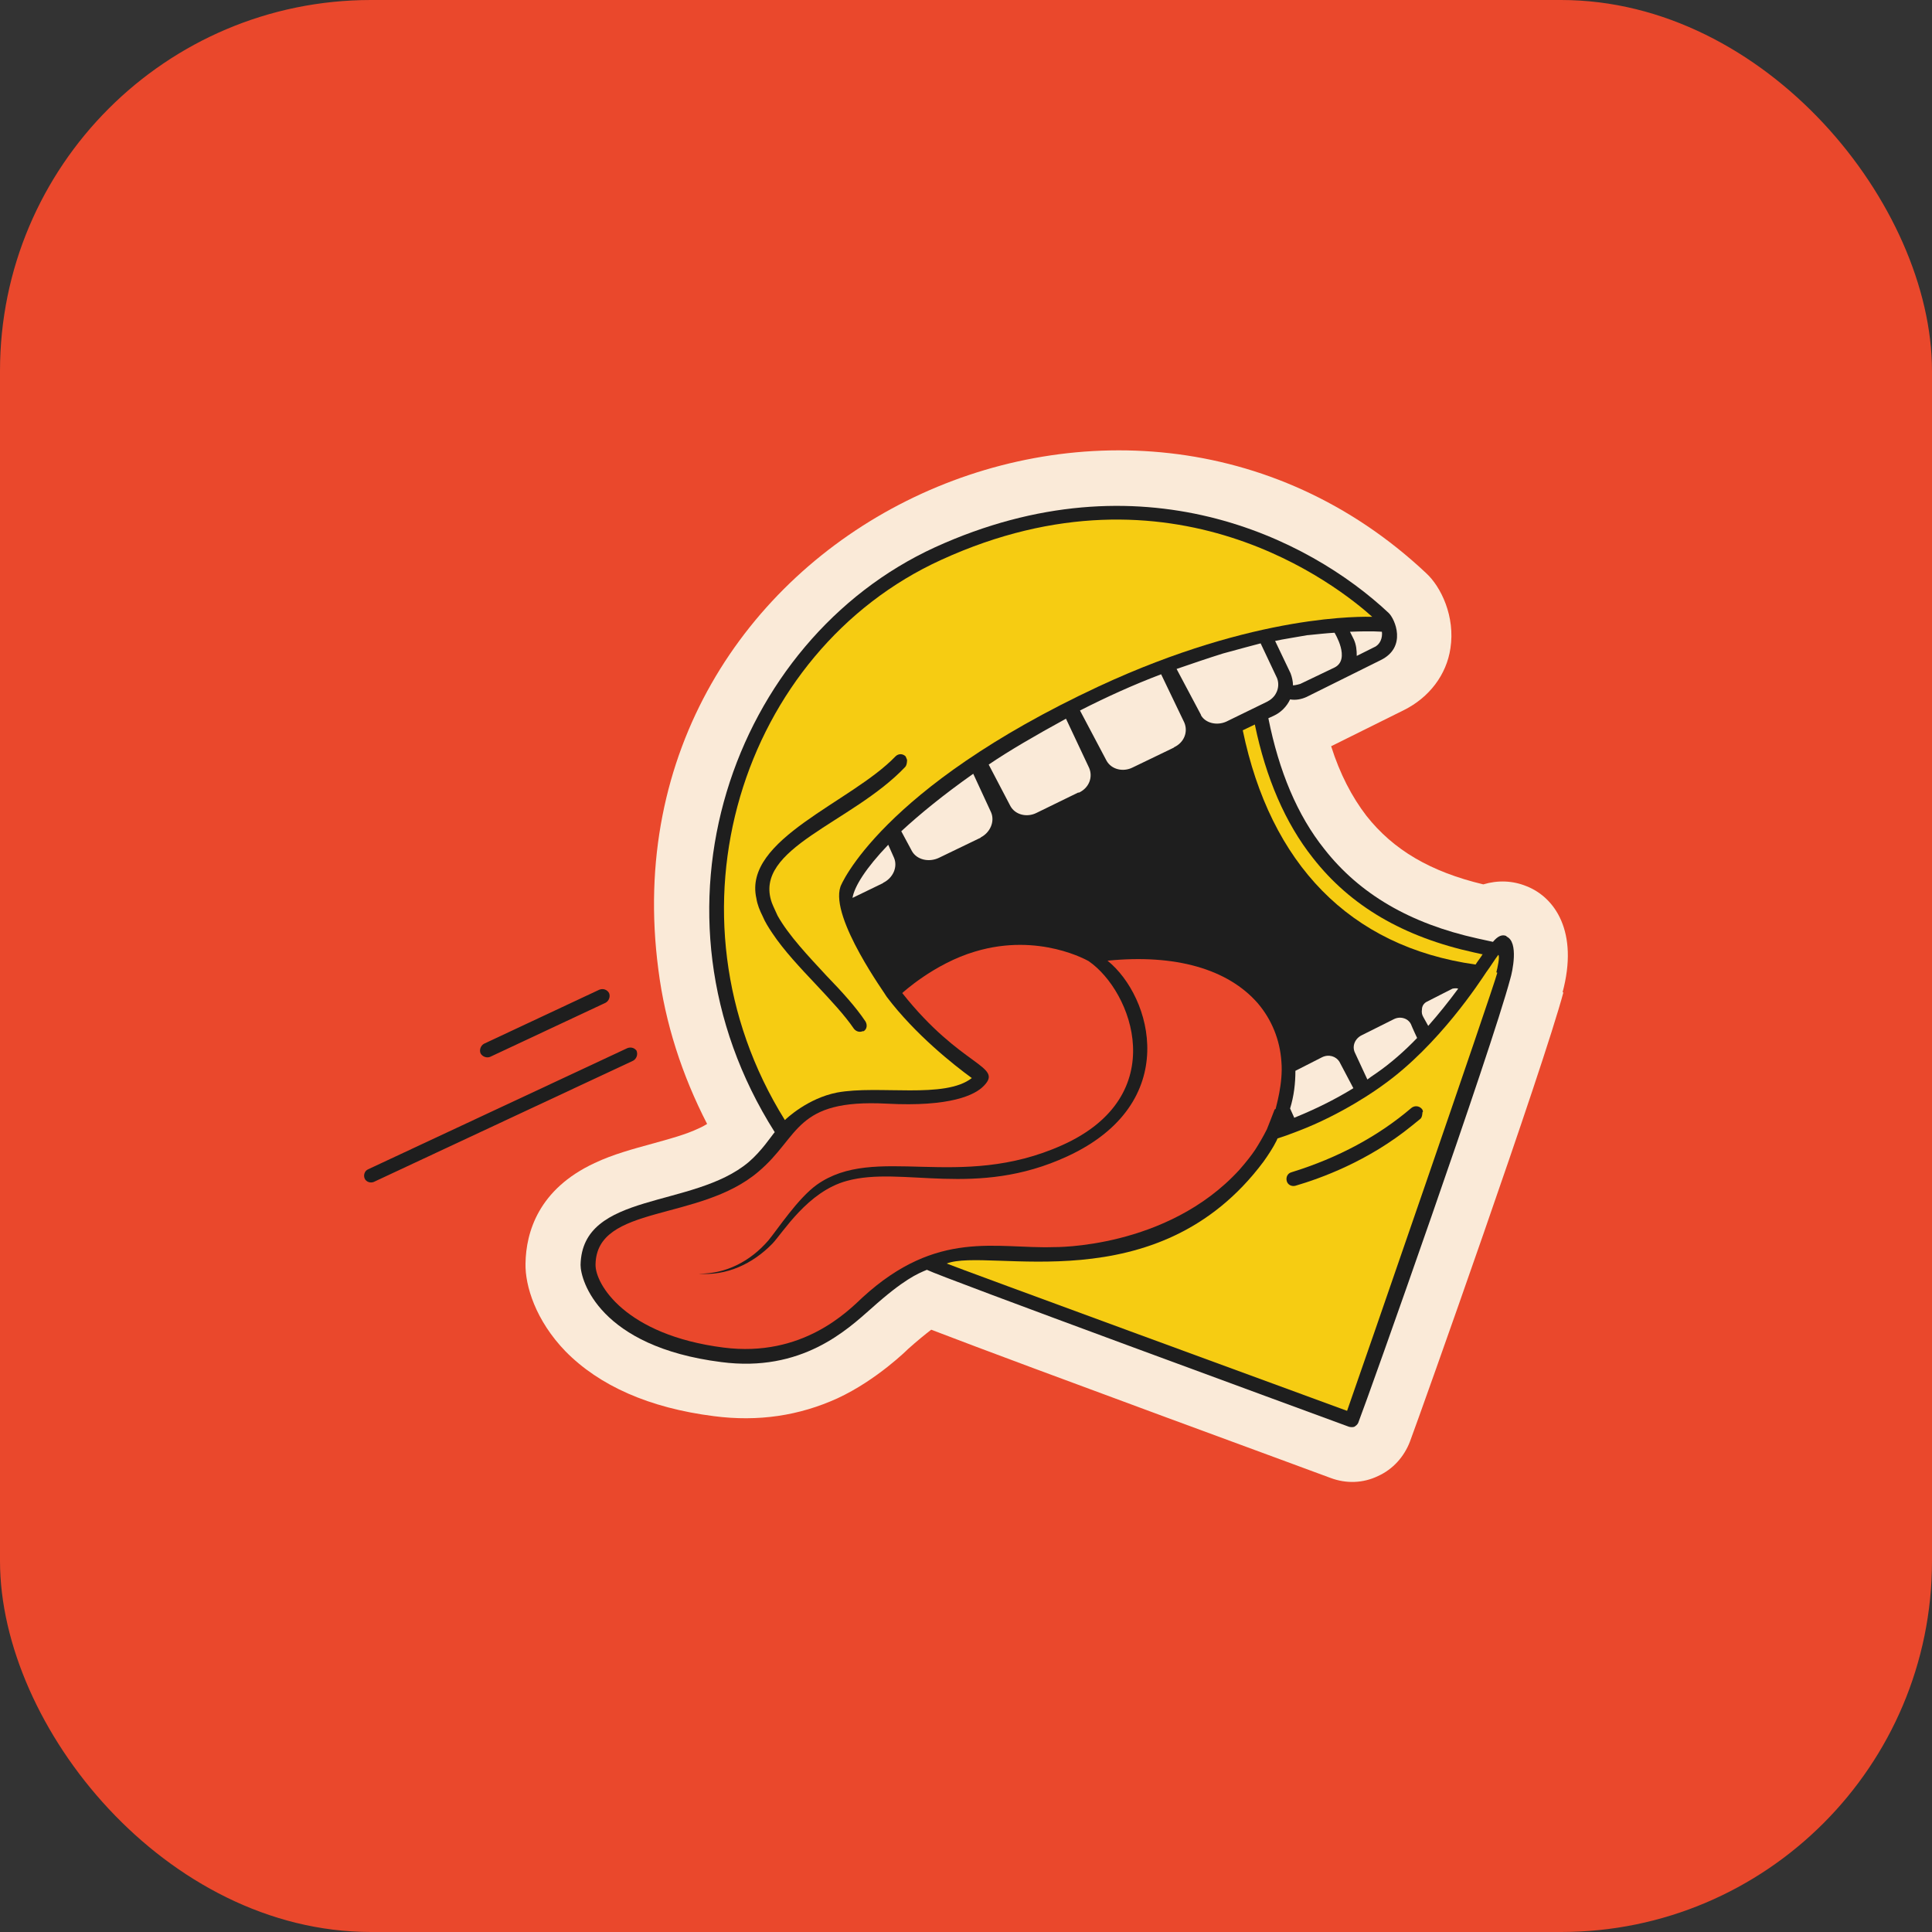 <?xml version="1.0" encoding="UTF-8"?>
<svg id="Layer_4" data-name="Layer 4" xmlns="http://www.w3.org/2000/svg" viewBox="0 0 40 40">
  <rect x="0" y="0" width="40" height="40" fill="#333333" stroke="none"/>
  <defs>
    <style>
      .cls-1 {
        fill: #f6cc12;
      }

      .cls-2 {
        fill: #1e1e1e;
      }

      .cls-3 {
        fill: #ea482c;
      }

      .cls-4 {
        fill: #faead8;
      }
    </style>
  </defs>
  <rect class="cls-3" width="40" height="40" rx="7.68" ry="7.68"/>
  <g>
    <path class="cls-4" d="M32.37,20.54c-.42,1.58-2.94,8.67-3.18,9.31-.12.31-.35.57-.66.71-.31.15-.66.16-.98.04-.07-.03-6.27-2.3-8.27-3.07-.13.1-.29.23-.48.4,0,0-.64.64-1.46,1.02-.79.36-1.64.49-2.56.37-1.34-.17-2.37-.63-3.07-1.34-.62-.64-.84-1.36-.83-1.82.01-.65.27-1.54,1.43-2.08.38-.18.79-.29,1.19-.4.36-.1.7-.19.97-.32.07-.03.12-.06.17-.09-.52-1.01-.87-2.09-1.01-3.2-1.18-9.01,9.59-14.12,15.89-8.21.32.29.61.91.51,1.56-.08.55-.44,1.02-.96,1.28l-1.51.75c.18.57.43,1.05.73,1.44.56.71,1.33,1.16,2.42,1.42.3-.09.61-.08.9.04.58.23,1.08.94.74,2.2Z"/>
    <path class="cls-2" d="M31.19,19.38c-.09-.04-.18,0-.28.12l-.32-.07c-1.4-.31-2.44-.92-3.17-1.85-.56-.7-.94-1.61-1.16-2.71l.11-.05c.15-.07.27-.19.34-.34.11.02.23,0,.34-.05l1.53-.76c.56-.27.3-.86.17-.98-1.65-1.55-5.13-3.3-9.39-1.36-4.19,1.92-6.21,7.55-3.32,12.11-.07.08-.27.39-.54.62-1.15.97-3.45.6-3.48,2.13,0,.32.39,1.69,2.91,2.01,1.67.22,2.61-.67,3.11-1.11.68-.61.96-.72,1.15-.8.29.15,7.79,2.9,8.74,3.25.04.01.08.01.11,0,.03-.02.06-.04.08-.08.24-.62,2.75-7.7,3.15-9.2.04-.13.18-.76-.08-.87h0ZM28.61,13.07c.02.14-.04.28-.16.33l-.36.18c0-.12-.01-.23-.06-.34l-.08-.16c.48-.02.64,0,.67,0h0ZM27.08,13.15c.2-.02.38-.04.55-.05,0,0,.34.55,0,.72l-.71.34s-.1.03-.15.03c0-.08-.02-.17-.05-.25l-.32-.67c.12-.03.57-.1.67-.12h0ZM18.29,18.28l-.64.31c.04-.24.28-.62.74-1.1l.12.27c.08.19-.02.42-.23.52h0ZM20.31,17.34l-.87.42c-.21.1-.46.04-.56-.14l-.22-.41c.39-.36.88-.76,1.49-1.19l.37.8c.08.19-.02.42-.22.52ZM22.32,16.41l-.86.42h0c-.2.1-.44.04-.54-.14l-.45-.86c.41-.28.96-.6,1.6-.95l.48,1.02c.08.19,0,.41-.21.51ZM24.3,15.48l-.85.41c-.2.1-.44.04-.54-.14l-.55-1.04c.55-.28,1.1-.53,1.68-.75l.48,1c.08.19,0,.41-.21.51ZM24.87,14.81l-.51-.96c.32-.11.64-.22.96-.32.21-.06.78-.21.78-.21l.34.72c.04.1.03.22-.02.31-.04.08-.11.14-.19.18l-.84.41c-.2.09-.44.03-.53-.14ZM26.8,23.15l-.09-.2c.08-.26.11-.52.11-.78l.55-.28c.14-.07.29-.02.36.09l.29.55c-.39.24-.8.44-1.22.61ZM28.48,22.23c-.06.04-.12.08-.17.12l-.26-.56c-.06-.13,0-.29.15-.36,0,0,.66-.33.66-.33.08-.04.17-.04.25,0,.04.02.08.06.1.1.04.1.13.29.13.29-.25.26-.54.52-.86.74ZM29.57,21.24s-.06-.11-.1-.18c-.03-.05-.04-.1-.03-.16,0-.07.04-.13.1-.16l.53-.27h0s.08-.02.12,0c-.2.27-.4.52-.62.77h0Z"/>
    <path class="cls-1" d="M31,20.14c-.08.32-2.88,8.42-3.11,9.07-.6-.22-8.13-2.98-8.29-3.05.87-.34,4.36.84,6.56-2.11.2-.28.28-.45.29-.48.1-.03.24-.08.42-.15.92-.35,1.65-.87,1.77-.96,1.15-.82,2.01-2.15,2.13-2.33.09-.12.18-.27.25-.36.04.02-.02.29-.04.36h0ZM28.42,12.77c-.18,0-2.4-.08-5.67,1.44-4.52,2.11-5.35,4.13-5.35,4.15-.22.65.96,2.26.96,2.28.59.78,1.39,1.41,1.76,1.68-.56.44-1.93.14-2.79.3-.61.12-1.05.54-1.08.57-2.66-4.27-.89-9.72,3.24-11.6,4.79-2.19,8.23.56,8.92,1.18h0Z"/>
    <path class="cls-1" d="M30.7,19.75c-.04.07-.1.14-.15.22-2.62-.37-4.25-2.1-4.82-4.85l.25-.12c.23,1.11.63,2.04,1.2,2.76.78,1,1.88,1.64,3.34,1.96l.18.04Z"/>
    <path class="cls-2" d="M29.45,23.03s0,.11-.05.14l-.16.13c-.92.75-1.91,1.1-2.42,1.25-.08.02-.16-.02-.18-.1-.02-.08.02-.16.1-.18.97-.3,1.8-.75,2.48-1.33.06-.05.15-.05.21.01.02.02.03.04.03.07ZM13.18,21.76c.03.07,0,.16-.07.2,0,0,0,0,0,0l-5.37,2.51c-.07.03-.16,0-.19-.07,0,0,0,0,0,0-.03-.07,0-.16.07-.19,0,0,0,0,0,0l5.37-2.51c.08-.03.16,0,.2.07ZM12.61,20.56c.03.07,0,.16-.07.2,0,0,0,0,0,0l-2.39,1.12c-.07.03-.16,0-.2-.07,0,0,0,0,0,0-.03-.07,0-.16.07-.2,0,0,0,0,0,0l2.39-1.12c.08-.03.16,0,.2.07ZM18.78,15.74s0,.1-.04.14c-1.1,1.16-3.16,1.68-2.76,2.81.03.08.08.18.12.27.23.41.64.84,1.01,1.24.32.33.61.65.81.95.04.07.03.16-.04.2,0,0-.01,0-.02,0-.07.03-.14,0-.18-.05-.19-.28-.48-.59-.78-.91-.33-.35-.67-.71-.91-1.07-.08-.12-.15-.23-.2-.35-.06-.12-.11-.24-.13-.37-.28-1.23,1.97-1.99,2.88-2.94.06-.06.15-.06.21,0,.01.03.03.06.03.08h0Z"/>
    <path class="cls-3" d="M26.39,22.97c-.02.06-.15.38-.16.41-.08.16-.17.31-.24.42-.08.12-.19.26-.33.42-1.5,1.64-3.84,1.6-3.84,1.6-1.19.04-2.41-.38-3.96,1.04-.3.28-1.24,1.25-2.88,1.04-2.04-.26-2.66-1.32-2.65-1.72.02-1.25,2.15-.88,3.37-1.92.87-.73.74-1.51,2.66-1.41,1.32.07,1.83-.18,2.01-.37.41-.42-.47-.38-1.69-1.92,0,0,.66-.61,1.51-.86,1.33-.4,2.35.2,2.35.2.9.62,1.73,2.79-.55,3.81-2.14.96-3.87-.04-5.08.82-.39.28-.81.92-1,1.15-.37.43-.88.7-1.45.69.58.05,1.12-.2,1.53-.62.22-.23.73-1.08,1.54-1.3,1.15-.32,2.67.37,4.57-.51,2.38-1.1,1.75-3.31.83-4.05,1.4-.14,2.49.17,3.11.88.29.34.46.76.49,1.21.04.45-.12.96-.12.98h0Z"/>
  </g>
</svg>